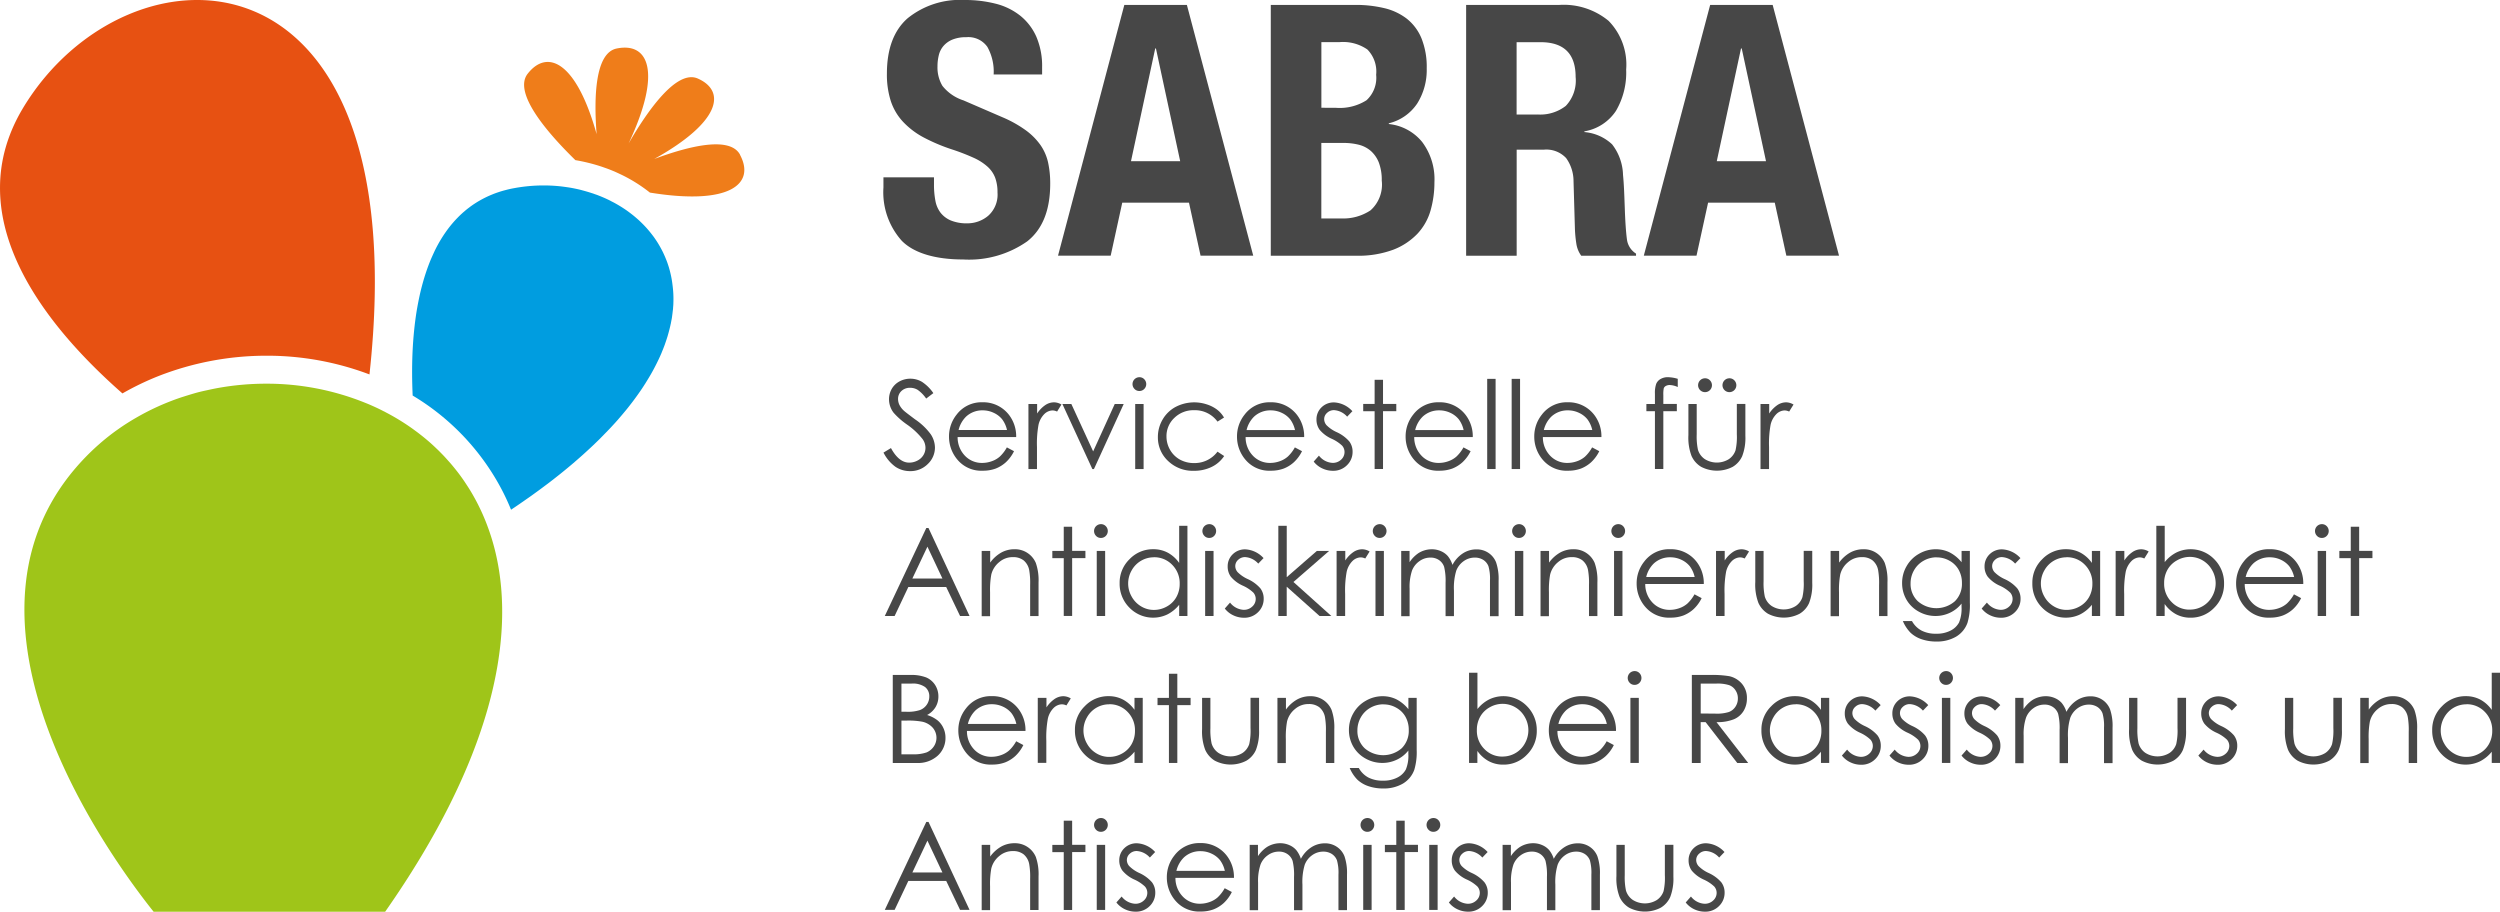 <svg height="94.456" viewBox="0 0 259 94.456" width="259" xmlns="http://www.w3.org/2000/svg"><g fill="#474747" transform="translate(91.524)"><path d="m5.237 19.136a8.7 8.7 0 0 0 .145 1.655 2.874 2.874 0 0 0 .544 1.256 2.659 2.659 0 0 0 1.071.8 4.294 4.294 0 0 0 1.69.29 3.34 3.34 0 0 0 2.164-.781 2.936 2.936 0 0 0 .966-2.419 4.328 4.328 0 0 0 -.237-1.51 2.955 2.955 0 0 0 -.781-1.146 5.553 5.553 0 0 0 -1.436-.926 21.976 21.976 0 0 0 -2.2-.856 18.665 18.665 0 0 1 -3.02-1.273 8.181 8.181 0 0 1 -2.128-1.626 5.81 5.81 0 0 1 -1.256-2.143 9.005 9.005 0 0 1 -.4-2.818q0-3.859 2.147-5.746a8.625 8.625 0 0 1 5.894-1.893 12.783 12.783 0 0 1 3.22.382 6.728 6.728 0 0 1 2.546 1.238 5.8 5.8 0 0 1 1.673 2.18 7.7 7.7 0 0 1 .6 3.183v.729h-5.021a5.234 5.234 0 0 0 -.654-2.858 2.407 2.407 0 0 0 -2.182-1 3.668 3.668 0 0 0 -1.453.255 2.445 2.445 0 0 0 -.926.672 2.292 2.292 0 0 0 -.474.966 4.807 4.807 0 0 0 -.129 1.128 3.729 3.729 0 0 0 .509 2.019 4.567 4.567 0 0 0 2.184 1.506l4.039 1.747a12.318 12.318 0 0 1 2.436 1.365 6.7 6.7 0 0 1 1.51 1.528 5.118 5.118 0 0 1 .781 1.8 10.113 10.113 0 0 1 .219 2.182q0 4.109-2.384 5.984a10.482 10.482 0 0 1 -6.638 1.875c-2.836 0-5.075-.641-6.348-1.927a7.532 7.532 0 0 1 -1.908-5.528v-1.054h5.237z"/><path d="m54.55 1.16 6.875 25.98h-5.457l-1.2-5.492h-6.913l-1.2 5.492h-5.455l6.87-25.98h6.475zm-.694 16.19-2.511-11.677h-.075l-2.51 11.677h5.092z" transform="translate(-23.113 -.651)"/><path d="m100.181 1.16a12.606 12.606 0 0 1 2.963.329 6.138 6.138 0 0 1 2.349 1.093 5.05 5.05 0 0 1 1.528 2.037 7.934 7.934 0 0 1 .544 3.13 6.506 6.506 0 0 1 -.983 3.622 4.923 4.923 0 0 1 -2.946 2.055v.074a5.137 5.137 0 0 1 3.455 1.857 6.439 6.439 0 0 1 1.273 4.184 10.546 10.546 0 0 1 -.4 2.911 5.886 5.886 0 0 1 -1.364 2.418 6.869 6.869 0 0 1 -2.511 1.655 10.374 10.374 0 0 1 -3.837.619h-8.842v-25.984h8.767zm-2.037 10.659a5.179 5.179 0 0 0 3.183-.781 3.153 3.153 0 0 0 1-2.638 3.264 3.264 0 0 0 -.909-2.621 4.426 4.426 0 0 0 -2.875-.764h-1.891v6.8zm.544 11.462a5.1 5.1 0 0 0 3.055-.838 3.57 3.57 0 0 0 1.163-3.091 5.026 5.026 0 0 0 -.307-1.875 3.147 3.147 0 0 0 -.838-1.2 3.041 3.041 0 0 0 -1.256-.637 6.535 6.535 0 0 0 -1.6-.18h-2.258v7.823h2.037z" transform="translate(-51.281 -.651)"/><path d="m147.181 1.16a7.3 7.3 0 0 1 5.092 1.655 6.483 6.483 0 0 1 1.817 5.04 7.84 7.84 0 0 1 -1.054 4.276 4.894 4.894 0 0 1 -3.275 2.129v.075a4.762 4.762 0 0 1 2.875 1.273 5.4 5.4 0 0 1 1.128 3.165c.048.487.083 1.014.11 1.585s.048 1.207.075 1.91q.072 2.074.219 3.165a2.04 2.04 0 0 0 .944 1.493v.22h-5.676a2.819 2.819 0 0 1 -.509-1.256 13.121 13.121 0 0 1 -.145-1.475l-.145-4.983a4.1 4.1 0 0 0 -.764-2.4 2.8 2.8 0 0 0 -2.327-.874h-2.8v10.986h-5.236v-25.984h9.68zm-2.256 11.352a4.3 4.3 0 0 0 2.911-.891 3.808 3.808 0 0 0 1.018-3q0-3.6-3.639-3.6h-2.476v7.494h2.182z" transform="translate(-77.143 -.651)"/><path d="m192.79 1.16 6.875 25.98h-5.457l-1.2-5.492h-6.908l-1.2 5.492h-5.46l6.875-25.98zm-.69 16.19-2.515-11.677h-.075l-2.51 11.677h5.092z" transform="translate(-100.666 -.651)"/></g><path d="m134.952 21.336c-1.047-1.963-5.286-.907-8.894.434 6.839-3.806 7.486-7.008 4.519-8.33-2.195-.979-5.2 3.309-7.177 6.724 3.487-7.413 2.079-10.524-1.244-9.835-2.214.463-2.368 4.982-2.069 8.87-2.088-7.5-5.084-8.875-7.138-6.265-1.543 1.963 2 6.087 4.939 8.957a18.145 18.145 0 0 1 2.556.622c.154.048.3.1.453.154.323.111.641.232.955.367.014 0 .034.014.053.019.169.077.338.15.506.232.106.048.212.1.318.15a15.887 15.887 0 0 1 2.879 1.818c8.286 1.346 10.949-.9 9.333-3.916z" fill="#ef7d1a" transform="translate(-58.278 -5.3)"/><path d="m98.77 73.424q-.434-1.071-.969-2.093a24.78 24.78 0 0 0 -9.222-9.731c-.01-.193-.014-.386-.024-.584-.048-1.389-.048-2.86.034-4.36.024-.424.053-.854.092-1.278.058-.651.13-1.3.222-1.949s.207-1.283.338-1.91a24.17 24.17 0 0 1 .651-2.474c.193-.593.405-1.172.651-1.736.1-.222.2-.444.3-.661a13.937 13.937 0 0 1 1.49-2.436c.217-.28.444-.55.68-.805.082-.087.164-.174.246-.256.121-.125.241-.241.371-.362.092-.082.183-.169.28-.246q.253-.224.521-.42c.145-.116.3-.222.453-.328.2-.13.4-.26.613-.381a10.555 10.555 0 0 1 1.326-.646c.236-.1.477-.183.723-.265s.5-.15.757-.217.526-.125.8-.174a16.813 16.813 0 0 1 3.043-.28c.449 0 .892.019 1.331.053.217.019.434.039.651.068s.434.058.646.092c.285.043.559.1.834.159.14.029.28.063.42.1.371.1.733.2 1.09.318.116.034.227.072.338.116.135.043.27.092.4.145.386.15.767.318 1.138.5.048.024.092.048.14.077.135.068.27.135.4.207q.543.3 1.042.637c.169.111.333.232.492.352s.318.241.473.371.3.256.453.391c.145.135.289.275.429.415s.275.285.405.429c.26.294.506.6.743.921q.174.246.333.492a11.452 11.452 0 0 1 .584 1.037 11.853 11.853 0 0 1 .468 1.1 10.568 10.568 0 0 1 .342 1.172 10 10 0 0 1 .2 1.148 10.785 10.785 0 0 1 .091 1.868c0 .154-.014.314-.029.473 0 .106-.014.212-.029.323s-.024.217-.039.328-.029.217-.043.328-.034.222-.058.333-.034.2-.058.3a.193.193 0 0 1 -.014.072c-.092.434-.207.878-.342 1.331-.072.232-.15.468-.232.7-.039.121-.082.236-.13.357s-.087.236-.14.357-.092.236-.145.357c-.068.159-.14.314-.212.473-.039.087-.082.174-.125.26-.116.246-.241.492-.371.738-.217.415-.458.839-.723 1.264-.121.2-.251.41-.386.617s-.294.449-.453.67c-.111.164-.227.323-.347.487-.232.323-.478.646-.738.974-.154.2-.318.4-.482.593-.217.265-.449.531-.68.8-.178.2-.357.4-.545.6-.212.236-.439.468-.666.7s-.463.477-.7.714c-.275.27-.559.545-.849.815s-.6.555-.907.83-.627.55-.95.83q-1.223 1.042-2.614 2.1c-.28.207-.56.42-.849.632s-.584.424-.883.641c-.4.28-.805.564-1.225.854-.275.188-.559.381-.849.574" fill="#009de0" transform="translate(-45.827 -20.621)"/><path d="m38.278 38.794a29.938 29.938 0 0 0 -10.712-1.939 30.657 30.657 0 0 0 -11.108 2.093 28.872 28.872 0 0 0 -3.772 1.814c-8.431-7.403-16.986-18.516-10.269-29.619 10.77-17.802 40.872-18.068 35.861 27.651z" fill="#e75112" transform="translate(-.001 -.003)"/><path d="m42.614 137.12h-23.981c-4.828-6.053-23.132-31.293-6.622-47.533.309-.3.617-.593.941-.873.477-.424.974-.825 1.481-1.206.169-.125.342-.251.516-.371.342-.246.695-.478 1.047-.7.579-.362 1.167-.7 1.77-1.018a25.551 25.551 0 0 1 2.724-1.229c.391-.15.781-.289 1.177-.415s.8-.251 1.2-.367.81-.212 1.215-.3.815-.178 1.225-.251a28.2 28.2 0 0 1 4.973-.444 27.2 27.2 0 0 1 10.346 2.011c.27.106.535.222.8.342.342.154.685.318 1.018.492a2 2 0 0 1 .227.116l.275.145a23.318 23.318 0 0 1 2.412 1.49c.13.092.26.188.391.285.174.125.347.256.516.391.3.231.593.473.878.719s.559.5.834.767c.135.125.27.26.405.4.2.2.4.41.588.622s.386.424.569.646c.246.294.487.593.719.9s.458.627.67.95.429.651.627.989c.1.169.2.342.294.516q.289.514.55 1.056c.285.584.545 1.187.781 1.814a22.779 22.779 0 0 1 .878 2.865c2.137 9.043-.463 21.511-11.441 37.192z" fill="#9fc519" transform="translate(-2.718 -42.663)"/><g fill="#474747"><path d="m.947 78 .773-.468c.543 1 1.174 1.509 1.888 1.509a1.831 1.831 0 0 0 .862-.216 1.534 1.534 0 0 0 .617-.572 1.464 1.464 0 0 0 .208-.766 1.552 1.552 0 0 0 -.312-.9 7.444 7.444 0 0 0 -1.561-1.464 7.8 7.8 0 0 1 -1.422-1.245 2.294 2.294 0 0 1 -.483-1.4 2.168 2.168 0 0 1 .283-1.078 2.061 2.061 0 0 1 .8-.773 2.33 2.33 0 0 1 1.122-.282 2.356 2.356 0 0 1 1.2.32 4.256 4.256 0 0 1 1.189 1.174l-.743.565a3.585 3.585 0 0 0 -.877-.9 1.48 1.48 0 0 0 -.788-.216 1.247 1.247 0 0 0 -.9.334 1.106 1.106 0 0 0 -.349.825 1.429 1.429 0 0 0 .126.58 2.1 2.1 0 0 0 .453.61c.119.119.513.416 1.174.914a6.53 6.53 0 0 1 1.631 1.549 2.538 2.538 0 0 1 .439 1.368 2.344 2.344 0 0 1 -.751 1.724 2.512 2.512 0 0 1 -1.829.728 2.7 2.7 0 0 1 -1.509-.446 4.078 4.078 0 0 1 -1.248-1.485z" transform="translate(90.584 -31.112)"/><path d="m16.086 78.313.728.387a3.887 3.887 0 0 1 -.833 1.137 3.447 3.447 0 0 1 -1.063.662 3.756 3.756 0 0 1 -1.331.223 3.213 3.213 0 0 1 -2.579-1.078 3.669 3.669 0 0 1 -.928-2.444 3.6 3.6 0 0 1 .788-2.289 3.224 3.224 0 0 1 2.676-1.279 3.358 3.358 0 0 1 2.75 1.308 3.628 3.628 0 0 1 .743 2.3h-6.065a2.739 2.739 0 0 0 .751 1.925 2.408 2.408 0 0 0 1.791.751 2.915 2.915 0 0 0 1-.178 2.482 2.482 0 0 0 .825-.476 3.829 3.829 0 0 0 .736-.959zm0-1.814a2.891 2.891 0 0 0 -.505-1.108 2.438 2.438 0 0 0 -.877-.669 2.651 2.651 0 0 0 -1.145-.253 2.459 2.459 0 0 0 -1.7.639 2.874 2.874 0 0 0 -.788 1.4h5.025z" transform="translate(88.238 -31.957)"/><path d="m21.165 73.811h.885v.989a3.143 3.143 0 0 1 .84-.87 1.64 1.64 0 0 1 .914-.29 1.532 1.532 0 0 1 .766.23l-.453.728a1.14 1.14 0 0 0 -.461-.119 1.272 1.272 0 0 0 -.84.357 2.284 2.284 0 0 0 -.617 1.107 10.768 10.768 0 0 0 -.164 2.327v2.282h-.885v-6.741z" transform="translate(85.396 -31.959)"/><path d="m25.887 73.87h.922l2.26 4.913 2.237-4.913h.929l-3.085 6.742h-.164l-3.106-6.742z" transform="translate(84.182 -32.018)"/><path d="m36.366 70.14a.679.679 0 0 1 .505.208.718.718 0 0 1 0 1.011.679.679 0 0 1 -.505.208.662.662 0 0 1 -.5-.208.714.714 0 0 1 .5-1.219zm-.431 2.773h.87v6.742h-.87z" transform="translate(81.672 -31.061)"/><path d="m46.058 75.208-.691.431a2.882 2.882 0 0 0 -2.431-1.182 2.821 2.821 0 0 0 -2.044.8 2.577 2.577 0 0 0 -.81 1.925 2.755 2.755 0 0 0 .372 1.383 2.679 2.679 0 0 0 1.026 1.011 3.007 3.007 0 0 0 1.464.357 2.955 2.955 0 0 0 2.423-1.182l.691.453a3.26 3.26 0 0 1 -1.3 1.13 4.14 4.14 0 0 1 -1.858.4 3.687 3.687 0 0 1 -2.654-1.018 3.321 3.321 0 0 1 -1.055-2.475 3.561 3.561 0 0 1 .491-1.821 3.418 3.418 0 0 1 1.353-1.308 4.164 4.164 0 0 1 3.219-.26 3.6 3.6 0 0 1 1.056.535 2.791 2.791 0 0 1 .736.84z" transform="translate(80.766 -31.959)"/><path d="m56.226 78.313.728.387a3.887 3.887 0 0 1 -.833 1.137 3.447 3.447 0 0 1 -1.063.662 3.756 3.756 0 0 1 -1.331.223 3.213 3.213 0 0 1 -2.579-1.078 3.669 3.669 0 0 1 -.928-2.444 3.6 3.6 0 0 1 .788-2.289 3.224 3.224 0 0 1 2.676-1.279 3.358 3.358 0 0 1 2.75 1.308 3.629 3.629 0 0 1 .743 2.3h-6.065a2.739 2.739 0 0 0 .751 1.925 2.408 2.408 0 0 0 1.791.751 2.915 2.915 0 0 0 1-.178 2.482 2.482 0 0 0 .825-.476 3.829 3.829 0 0 0 .736-.959zm0-1.814a2.89 2.89 0 0 0 -.505-1.108 2.438 2.438 0 0 0 -.877-.669 2.651 2.651 0 0 0 -1.144-.252 2.459 2.459 0 0 0 -1.7.639 2.874 2.874 0 0 0 -.788 1.4h5.025z" transform="translate(77.934 -31.957)"/><path d="m64.929 74.552-.557.58a1.981 1.981 0 0 0 -1.36-.676 1.023 1.023 0 0 0 -.721.282.865.865 0 0 0 -.3.654.964.964 0 0 0 .245.624 3.546 3.546 0 0 0 1.041.714 3.834 3.834 0 0 1 1.316.966 1.746 1.746 0 0 1 .342 1.063 1.9 1.9 0 0 1 -.58 1.4 1.984 1.984 0 0 1 -1.457.58 2.546 2.546 0 0 1 -1.115-.253 2.394 2.394 0 0 1 -.877-.7l.543-.617a1.911 1.911 0 0 0 1.412.751 1.248 1.248 0 0 0 .885-.334 1.05 1.05 0 0 0 .354-.786 1 1 0 0 0 -.245-.662 3.9 3.9 0 0 0 -1.093-.721 3.445 3.445 0 0 1 -1.241-.929 1.773 1.773 0 0 1 -.327-1.048 1.715 1.715 0 0 1 .528-1.279 1.8 1.8 0 0 1 1.323-.505 2.738 2.738 0 0 1 1.873.914z" transform="translate(75.193 -31.965)"/><path d="m68.992 70.5h.87v2.5h1.375v.751h-1.375v5.991h-.87v-5.986h-1.182v-.756h1.182z" transform="translate(73.419 -31.153)"/><path d="m79.726 78.313.728.387a3.887 3.887 0 0 1 -.833 1.137 3.447 3.447 0 0 1 -1.063.662 3.756 3.756 0 0 1 -1.331.223 3.213 3.213 0 0 1 -2.579-1.078 3.669 3.669 0 0 1 -.928-2.444 3.6 3.6 0 0 1 .788-2.289 3.224 3.224 0 0 1 2.676-1.279 3.358 3.358 0 0 1 2.75 1.308 3.629 3.629 0 0 1 .743 2.3h-6.065a2.739 2.739 0 0 0 .751 1.925 2.408 2.408 0 0 0 1.791.751 2.915 2.915 0 0 0 1-.178 2.482 2.482 0 0 0 .825-.476 3.83 3.83 0 0 0 .736-.959zm0-1.814a2.891 2.891 0 0 0 -.505-1.108 2.438 2.438 0 0 0 -.877-.669 2.651 2.651 0 0 0 -1.144-.252 2.459 2.459 0 0 0 -1.7.639 2.874 2.874 0 0 0 -.788 1.4h5.025z" transform="translate(71.902 -31.957)"/><path d="m85.09 70.37h.87v9.343h-.87z" transform="translate(68.984 -31.12)"/><path d="m88.5 70.37h.87v9.343h-.87z" transform="translate(68.108 -31.12)"/><path d="m97.656 78.313.728.387a3.887 3.887 0 0 1 -.833 1.137 3.447 3.447 0 0 1 -1.063.662 3.756 3.756 0 0 1 -1.331.223 3.213 3.213 0 0 1 -2.579-1.078 3.669 3.669 0 0 1 -.928-2.444 3.6 3.6 0 0 1 .788-2.289 3.224 3.224 0 0 1 2.676-1.279 3.358 3.358 0 0 1 2.75 1.308 3.629 3.629 0 0 1 .743 2.3h-6.065a2.739 2.739 0 0 0 .751 1.925 2.407 2.407 0 0 0 1.791.751 2.915 2.915 0 0 0 1-.178 2.482 2.482 0 0 0 .825-.476 3.83 3.83 0 0 0 .736-.959zm0-1.814a2.891 2.891 0 0 0 -.505-1.108 2.438 2.438 0 0 0 -.877-.669 2.651 2.651 0 0 0 -1.145-.253 2.459 2.459 0 0 0 -1.7.639 2.874 2.874 0 0 0 -.788 1.4h5.025z" transform="translate(67.3 -31.957)"/><path d="m110.528 70.311v.847a2.2 2.2 0 0 0 -.818-.208.813.813 0 0 0 -.424.1.448.448 0 0 0 -.208.238 3.168 3.168 0 0 0 -.045.706v.914h1.4v.751h-1.4v5.991h-.87v-5.987h-.885v-.751h.885v-1.055a2.844 2.844 0 0 1 .134-1.033 1.045 1.045 0 0 1 .453-.5 1.489 1.489 0 0 1 .773-.186 3.82 3.82 0 0 1 1.011.171z" transform="translate(63.288 -31.061)"/><path d="m113.12 72.951h.87v3.149a6.727 6.727 0 0 0 .126 1.583 1.8 1.8 0 0 0 .714.981 2.359 2.359 0 0 0 2.483.007 1.792 1.792 0 0 0 .7-.922 6.34 6.34 0 0 0 .134-1.658v-3.147h.885v3.308a5.286 5.286 0 0 1 -.327 2.1 2.45 2.45 0 0 1 -.981 1.108 3.547 3.547 0 0 1 -3.278 0 2.529 2.529 0 0 1 -.989-1.115 5.34 5.34 0 0 1 -.327-2.156v-3.245zm1.732-2.661a.679.679 0 0 1 .505.208.718.718 0 1 1 -.505-.208zm2.527 0a.679.679 0 0 1 .505.208.718.718 0 1 1 -.505-.208z" transform="translate(61.789 -31.099)"/><path d="m123.2 73.811h.885v.989a3.144 3.144 0 0 1 .84-.87 1.64 1.64 0 0 1 .914-.29 1.532 1.532 0 0 1 .766.23l-.453.728a1.14 1.14 0 0 0 -.461-.119 1.272 1.272 0 0 0 -.84.357 2.284 2.284 0 0 0 -.617 1.107 10.768 10.768 0 0 0 -.164 2.327v2.282h-.885v-6.741z" transform="translate(59.204 -31.959)"/><path d="m5.657 91.16 4.252 9.113h-.982l-1.435-3h-3.924l-1.42 3h-1.018l4.3-9.113zm-.111 1.933-1.561 3.3h3.115z" transform="translate(90.535 -36.457)"/><path d="m14.647 94.291h.87v1.209a3.673 3.673 0 0 1 1.152-1.041 2.816 2.816 0 0 1 1.375-.342 2.339 2.339 0 0 1 2.2 1.42 5.451 5.451 0 0 1 .282 2.029v3.471h-.87v-3.215a7.721 7.721 0 0 0 -.1-1.554 1.726 1.726 0 0 0 -.58-1 1.748 1.748 0 0 0 -1.115-.334 2.13 2.13 0 0 0 -1.412.52 2.391 2.391 0 0 0 -.818 1.286 8.97 8.97 0 0 0 -.126 1.836v2.475h-.87v-6.745z" transform="translate(87.067 -37.216)"/><path d="m25.662 90.98h.87v2.5h1.375v.751h-1.375v5.991h-.87v-5.986h-1.182v-.751h1.182z" transform="translate(84.542 -36.41)"/><path d="m31.006 90.62a.679.679 0 0 1 .505.208.718.718 0 0 1 0 1.011.679.679 0 0 1 -.505.208.662.662 0 0 1 -.5-.208.714.714 0 0 1 .5-1.219zm-.431 2.773h.87v6.742h-.87z" transform="translate(83.048 -36.318)"/><path d="m40.884 90.85v9.343h-.855v-1.16a3.76 3.76 0 0 1 -1.226 1 3.42 3.42 0 0 1 -3.932-.706 3.471 3.471 0 0 1 -1.011-2.527 3.371 3.371 0 0 1 1.026-2.49 3.33 3.33 0 0 1 2.46-1.033 3.154 3.154 0 0 1 1.5.357 3.459 3.459 0 0 1 1.182 1.063v-3.847zm-3.464 3.263a2.622 2.622 0 0 0 -2.312 1.353 2.722 2.722 0 0 0 0 2.721 2.673 2.673 0 0 0 .982 1.013 2.517 2.517 0 0 0 1.323.364 2.7 2.7 0 0 0 1.345-.357 2.522 2.522 0 0 0 .981-.974 2.764 2.764 0 0 0 .342-1.383 2.679 2.679 0 0 0 -.773-1.955 2.564 2.564 0 0 0 -1.9-.788z" transform="translate(82.134 -36.377)"/><path d="m46.106 90.62a.679.679 0 0 1 .505.208.718.718 0 0 1 0 1.011.679.679 0 0 1 -.505.208.662.662 0 0 1 -.5-.208.714.714 0 0 1 .5-1.219zm-.424 2.773h.87v6.742h-.87z" transform="translate(79.172 -36.318)"/><path d="m52.539 95.032-.557.58a1.981 1.981 0 0 0 -1.36-.676 1.023 1.023 0 0 0 -.721.282.865.865 0 0 0 -.3.654.964.964 0 0 0 .245.624 3.546 3.546 0 0 0 1.041.714 3.833 3.833 0 0 1 1.316.966 1.746 1.746 0 0 1 .342 1.063 1.9 1.9 0 0 1 -.58 1.4 1.984 1.984 0 0 1 -1.457.58 2.547 2.547 0 0 1 -1.115-.253 2.394 2.394 0 0 1 -.877-.7l.543-.617a1.911 1.911 0 0 0 1.412.751 1.248 1.248 0 0 0 .885-.334 1.05 1.05 0 0 0 .364-.788 1 1 0 0 0 -.245-.662 3.9 3.9 0 0 0 -1.093-.721 3.445 3.445 0 0 1 -1.241-.929 1.773 1.773 0 0 1 -.327-1.048 1.715 1.715 0 0 1 .528-1.278 1.8 1.8 0 0 1 1.323-.505 2.738 2.738 0 0 1 1.873.914z" transform="translate(78.373 -37.221)"/><path d="m55.98 90.85h.87v5.322l3.122-2.721h1.271l-3.7 3.219 3.925 3.523h-1.221l-3.4-3.033v3.033h-.87z" transform="translate(76.456 -36.377)"/><path d="m64.115 94.291h.885v.989a3.144 3.144 0 0 1 .84-.87 1.64 1.64 0 0 1 .914-.29 1.532 1.532 0 0 1 .766.23l-.453.728a1.14 1.14 0 0 0 -.461-.119 1.272 1.272 0 0 0 -.84.357 2.284 2.284 0 0 0 -.617 1.108 10.765 10.765 0 0 0 -.164 2.327v2.282h-.885v-6.742z" transform="translate(74.372 -37.216)"/><path d="m69.856 90.62a.679.679 0 0 1 .505.208.718.718 0 0 1 0 1.011.679.679 0 0 1 -.505.208.662.662 0 0 1 -.5-.208.714.714 0 0 1 .5-1.219zm-.431 2.773h.87v6.742h-.87z" transform="translate(73.075 -36.318)"/><path d="m73.1 94.291h.87v1.167a3.4 3.4 0 0 1 .929-.944 2.606 2.606 0 0 1 1.383-.394 2.312 2.312 0 0 1 .929.193 1.986 1.986 0 0 1 .721.513 2.754 2.754 0 0 1 .483.914 3.18 3.18 0 0 1 1.085-1.2 2.57 2.57 0 0 1 1.4-.409 2.167 2.167 0 0 1 1.234.357 2.1 2.1 0 0 1 .8.989 5.318 5.318 0 0 1 .26 1.9v3.679h-.894v-3.688a4.727 4.727 0 0 0 -.156-1.487 1.376 1.376 0 0 0 -.528-.654 1.605 1.605 0 0 0 -.892-.245 1.954 1.954 0 0 0 -1.152.372 2.156 2.156 0 0 0 -.766.989 6.184 6.184 0 0 0 -.238 2.066v2.639h-.868v-3.448a6.158 6.158 0 0 0 -.149-1.658 1.379 1.379 0 0 0 -.528-.7 1.51 1.51 0 0 0 -.9-.26 1.907 1.907 0 0 0 -1.123.364 2.13 2.13 0 0 0 -.773.974 5.342 5.342 0 0 0 -.253 1.881v2.854h-.87v-6.742z" transform="translate(72.061 -37.216)"/><path d="m89.276 90.62a.679.679 0 0 1 .505.208.718.718 0 0 1 0 1.011.679.679 0 0 1 -.505.208.662.662 0 0 1 -.5-.208.714.714 0 0 1 .5-1.219zm-.424 2.773h.87v6.742h-.87z" transform="translate(68.091 -36.318)"/><path d="m92.537 94.291h.87v1.209a3.673 3.673 0 0 1 1.152-1.041 2.816 2.816 0 0 1 1.375-.342 2.339 2.339 0 0 1 2.2 1.42 5.451 5.451 0 0 1 .282 2.029v3.471h-.87v-3.215a7.718 7.718 0 0 0 -.1-1.554 1.726 1.726 0 0 0 -.58-1 1.748 1.748 0 0 0 -1.115-.334 2.13 2.13 0 0 0 -1.412.52 2.391 2.391 0 0 0 -.818 1.286 8.969 8.969 0 0 0 -.126 1.836v2.475h-.87v-6.745z" transform="translate(67.074 -37.216)"/><path d="m103.106 90.62a.679.679 0 0 1 .505.208.718.718 0 0 1 0 1.011.679.679 0 0 1 -.505.208.663.663 0 0 1 -.5-.208.714.714 0 0 1 .5-1.219zm-.431 2.773h.87v6.742h-.87z" transform="translate(64.541 -36.318)"/><path d="m111.926 98.793.728.387a3.887 3.887 0 0 1 -.833 1.137 3.447 3.447 0 0 1 -1.063.662 3.756 3.756 0 0 1 -1.331.223 3.213 3.213 0 0 1 -2.579-1.078 3.669 3.669 0 0 1 -.929-2.445 3.6 3.6 0 0 1 .788-2.289 3.224 3.224 0 0 1 2.676-1.279 3.358 3.358 0 0 1 2.75 1.308 3.628 3.628 0 0 1 .743 2.3h-6.065a2.739 2.739 0 0 0 .751 1.925 2.408 2.408 0 0 0 1.791.751 2.915 2.915 0 0 0 1-.178 2.481 2.481 0 0 0 .825-.476 3.829 3.829 0 0 0 .736-.959zm0-1.814a2.89 2.89 0 0 0 -.505-1.108 2.438 2.438 0 0 0 -.877-.669 2.651 2.651 0 0 0 -1.145-.253 2.459 2.459 0 0 0 -1.7.639 2.874 2.874 0 0 0 -.788 1.4h5.025z" transform="translate(63.637 -37.214)"/><path d="m117 94.291h.885v.989a3.143 3.143 0 0 1 .84-.87 1.64 1.64 0 0 1 .914-.29 1.532 1.532 0 0 1 .766.23l-.453.728a1.14 1.14 0 0 0 -.461-.119 1.272 1.272 0 0 0 -.84.357 2.284 2.284 0 0 0 -.617 1.108 10.767 10.767 0 0 0 -.164 2.327v2.282h-.885v-6.742z" transform="translate(60.795 -37.216)"/><path d="m122.44 94.347h.87v3.144a6.727 6.727 0 0 0 .126 1.583 1.8 1.8 0 0 0 .714.981 2.359 2.359 0 0 0 2.483.007 1.792 1.792 0 0 0 .7-.922 6.339 6.339 0 0 0 .134-1.658v-3.142h.885v3.308a5.286 5.286 0 0 1 -.327 2.1 2.451 2.451 0 0 1 -.981 1.108 3.547 3.547 0 0 1 -3.278 0 2.529 2.529 0 0 1 -.989-1.115 5.34 5.34 0 0 1 -.327-2.156v-3.245z" transform="translate(59.397 -37.273)"/><path d="m132.967 94.291h.87v1.209a3.672 3.672 0 0 1 1.152-1.041 2.816 2.816 0 0 1 1.375-.342 2.339 2.339 0 0 1 2.2 1.42 5.451 5.451 0 0 1 .282 2.029v3.471h-.87v-3.215a7.719 7.719 0 0 0 -.1-1.554 1.726 1.726 0 0 0 -.58-1 1.748 1.748 0 0 0 -1.115-.334 2.13 2.13 0 0 0 -1.412.52 2.391 2.391 0 0 0 -.818 1.286 8.971 8.971 0 0 0 -.126 1.836v2.475h-.87v-6.745z" transform="translate(56.696 -37.216)"/><path d="m149.065 94.291h.87v5.374a6.4 6.4 0 0 1 -.245 2.074 2.746 2.746 0 0 1 -1.182 1.435 3.9 3.9 0 0 1 -2.029.505 4.648 4.648 0 0 1 -1.561-.245 3.12 3.12 0 0 1 -1.122-.662 3.89 3.89 0 0 1 -.8-1.212h.944a2.449 2.449 0 0 0 1 .989 3.171 3.171 0 0 0 1.509.32 3.107 3.107 0 0 0 1.494-.327 2.011 2.011 0 0 0 .87-.833 3.737 3.737 0 0 0 .26-1.613v-.349a3.3 3.3 0 0 1 -1.2.951 3.464 3.464 0 0 1 -1.5.334 3.528 3.528 0 0 1 -1.747-.461 3.272 3.272 0 0 1 -1.264-1.241 3.4 3.4 0 0 1 -.446-1.717 3.439 3.439 0 0 1 .468-1.747 3.372 3.372 0 0 1 1.286-1.279 3.445 3.445 0 0 1 1.732-.468 3.244 3.244 0 0 1 1.412.312 3.857 3.857 0 0 1 1.264 1.033v-1.173zm-2.557.662a2.722 2.722 0 0 0 -1.368.357 2.578 2.578 0 0 0 -.989.989 2.7 2.7 0 0 0 -.357 1.36 2.454 2.454 0 0 0 .743 1.836 2.919 2.919 0 0 0 3.85.007 2.537 2.537 0 0 0 .728-1.888 2.753 2.753 0 0 0 -.335-1.36 2.421 2.421 0 0 0 -.951-.944 2.647 2.647 0 0 0 -1.323-.349z" transform="translate(54.142 -37.216)"/><path d="m158.029 95.032-.557.58a1.981 1.981 0 0 0 -1.36-.676 1.023 1.023 0 0 0 -.721.282.865.865 0 0 0 -.3.654.964.964 0 0 0 .245.624 3.546 3.546 0 0 0 1.041.714 3.833 3.833 0 0 1 1.316.966 1.746 1.746 0 0 1 .342 1.063 1.9 1.9 0 0 1 -.58 1.4 1.983 1.983 0 0 1 -1.457.58 2.547 2.547 0 0 1 -1.115-.253 2.394 2.394 0 0 1 -.877-.7l.543-.617a1.911 1.911 0 0 0 1.412.751 1.248 1.248 0 0 0 .885-.334 1.05 1.05 0 0 0 .364-.788 1 1 0 0 0 -.245-.662 3.9 3.9 0 0 0 -1.093-.721 3.444 3.444 0 0 1 -1.241-.929 1.772 1.772 0 0 1 -.327-1.048 1.715 1.715 0 0 1 .528-1.278 1.8 1.8 0 0 1 1.323-.505 2.738 2.738 0 0 1 1.873.914z" transform="translate(51.295 -37.221)"/><path d="m168.094 94.288v6.742h-.855v-1.16a3.76 3.76 0 0 1 -1.226 1 3.42 3.42 0 0 1 -3.932-.706 3.471 3.471 0 0 1 -1.011-2.527 3.371 3.371 0 0 1 1.026-2.49 3.33 3.33 0 0 1 2.46-1.033 3.154 3.154 0 0 1 1.5.357 3.458 3.458 0 0 1 1.182 1.063v-1.246h.855zm-3.464.662a2.622 2.622 0 0 0 -2.312 1.353 2.722 2.722 0 0 0 0 2.721 2.672 2.672 0 0 0 .981 1.011 2.517 2.517 0 0 0 1.323.364 2.7 2.7 0 0 0 1.345-.357 2.522 2.522 0 0 0 .981-.974 2.764 2.764 0 0 0 .342-1.383 2.679 2.679 0 0 0 -.773-1.955 2.564 2.564 0 0 0 -1.9-.788z" transform="translate(49.481 -37.214)"/><path d="m172.695 94.291h.885v.989a3.142 3.142 0 0 1 .84-.87 1.64 1.64 0 0 1 .914-.29 1.532 1.532 0 0 1 .766.23l-.453.728a1.139 1.139 0 0 0 -.461-.119 1.272 1.272 0 0 0 -.84.357 2.284 2.284 0 0 0 -.617 1.108 10.767 10.767 0 0 0 -.164 2.327v2.282h-.885v-6.742z" transform="translate(46.501 -37.216)"/><path d="m178.347 100.193v-9.343h.87v3.761a3.745 3.745 0 0 1 1.219-1 3.4 3.4 0 0 1 3.917.706 3.465 3.465 0 0 1 1.011 2.52 3.422 3.422 0 0 1 -1.018 2.5 3.331 3.331 0 0 1 -2.46 1.033 3.124 3.124 0 0 1 -1.494-.357 3.459 3.459 0 0 1 -1.182-1.063v1.241h-.87zm3.471-.662a2.614 2.614 0 0 0 1.338-.357 2.581 2.581 0 0 0 .974-1 2.785 2.785 0 0 0 .364-1.36 2.734 2.734 0 0 0 -.364-1.368 2.673 2.673 0 0 0 -.981-1.011 2.581 2.581 0 0 0 -1.316-.364 2.7 2.7 0 0 0 -1.353.364 2.522 2.522 0 0 0 -.981.974 2.764 2.764 0 0 0 -.342 1.383 2.65 2.65 0 0 0 .773 1.955 2.536 2.536 0 0 0 1.9.788z" transform="translate(45.048 -36.377)"/><path d="m195.476 98.793.728.387a3.885 3.885 0 0 1 -.832 1.137 3.446 3.446 0 0 1 -1.063.662 3.757 3.757 0 0 1 -1.331.223 3.213 3.213 0 0 1 -2.579-1.078 3.669 3.669 0 0 1 -.929-2.445 3.6 3.6 0 0 1 .788-2.289 3.224 3.224 0 0 1 2.676-1.279 3.358 3.358 0 0 1 2.75 1.308 3.628 3.628 0 0 1 .743 2.3h-6.065a2.739 2.739 0 0 0 .751 1.925 2.408 2.408 0 0 0 1.791.751 2.916 2.916 0 0 0 1-.178 2.482 2.482 0 0 0 .825-.476 3.83 3.83 0 0 0 .736-.959zm0-1.814a2.891 2.891 0 0 0 -.505-1.108 2.438 2.438 0 0 0 -.877-.669 2.651 2.651 0 0 0 -1.145-.253 2.459 2.459 0 0 0 -1.7.639 2.874 2.874 0 0 0 -.788 1.4h5.025z" transform="translate(42.191 -37.214)"/><path d="m201.176 90.62a.679.679 0 0 1 .505.208.718.718 0 0 1 0 1.011.679.679 0 0 1 -.505.208.662.662 0 0 1 -.5-.208.714.714 0 0 1 .5-1.219zm-.431 2.773h.87v6.742h-.87z" transform="translate(39.367 -36.318)"/><path d="m205.042 90.98h.87v2.5h1.375v.751h-1.375v5.991h-.87v-5.986h-1.182v-.751h1.182z" transform="translate(38.497 -36.41)"/><path d="m2.247 111.64h1.8a4.257 4.257 0 0 1 1.665.26 2.065 2.065 0 0 1 .922.788 2.186 2.186 0 0 1 .334 1.182 2.115 2.115 0 0 1 -.3 1.108 2.238 2.238 0 0 1 -.87.81 3.384 3.384 0 0 1 1.093.565 2.234 2.234 0 0 1 .595.788 2.359 2.359 0 0 1 .216 1 2.465 2.465 0 0 1 -.802 1.859 3.015 3.015 0 0 1 -2.156.758h-2.504v-9.113zm.892.892v2.921h.52a4.041 4.041 0 0 0 1.4-.178 1.506 1.506 0 0 0 .706-.557 1.482 1.482 0 0 0 .26-.847 1.2 1.2 0 0 0 -.439-.981 2.2 2.2 0 0 0 -1.4-.357h-1.054zm0 3.835v3.494h1.13a4.139 4.139 0 0 0 1.464-.193 1.723 1.723 0 0 0 .751-.61 1.6 1.6 0 0 0 -.111-1.962 2.039 2.039 0 0 0 -1.093-.617 7.968 7.968 0 0 0 -1.62-.112h-.513z" transform="translate(90.25 -41.714)"/><path d="m17.386 119.273.728.386a3.887 3.887 0 0 1 -.833 1.137 3.447 3.447 0 0 1 -1.063.662 3.757 3.757 0 0 1 -1.331.223 3.213 3.213 0 0 1 -2.579-1.078 3.669 3.669 0 0 1 -.929-2.445 3.6 3.6 0 0 1 .788-2.289 3.224 3.224 0 0 1 2.676-1.278 3.358 3.358 0 0 1 2.75 1.308 3.629 3.629 0 0 1 .743 2.3h-6.064a2.739 2.739 0 0 0 .751 1.925 2.408 2.408 0 0 0 1.791.751 2.915 2.915 0 0 0 1-.178 2.482 2.482 0 0 0 .825-.476 3.829 3.829 0 0 0 .736-.959zm0-1.814a2.891 2.891 0 0 0 -.505-1.108 2.438 2.438 0 0 0 -.877-.669 2.651 2.651 0 0 0 -1.145-.253 2.459 2.459 0 0 0 -1.7.639 2.874 2.874 0 0 0 -.788 1.4h5.025z" transform="translate(87.904 -42.471)"/><path d="m22.465 114.771h.885v.989a3.143 3.143 0 0 1 .84-.87 1.64 1.64 0 0 1 .914-.29 1.532 1.532 0 0 1 .766.23l-.453.728a1.14 1.14 0 0 0 -.461-.119 1.272 1.272 0 0 0 -.84.357 2.284 2.284 0 0 0 -.616 1.104 10.767 10.767 0 0 0 -.164 2.327v2.282h-.886v-6.742z" transform="translate(85.063 -42.473)"/><path d="m34.654 114.768v6.742h-.854v-1.16a3.761 3.761 0 0 1 -1.226 1 3.421 3.421 0 0 1 -3.932-.706 3.471 3.471 0 0 1 -1.011-2.527 3.371 3.371 0 0 1 1.026-2.49 3.33 3.33 0 0 1 2.46-1.033 3.154 3.154 0 0 1 1.5.357 3.459 3.459 0 0 1 1.183 1.059v-1.241zm-3.464.669a2.622 2.622 0 0 0 -2.312 1.353 2.722 2.722 0 0 0 0 2.721 2.673 2.673 0 0 0 .981 1.011 2.517 2.517 0 0 0 1.323.364 2.7 2.7 0 0 0 1.345-.357 2.522 2.522 0 0 0 .981-.974 2.764 2.764 0 0 0 .342-1.383 2.679 2.679 0 0 0 -.773-1.955 2.564 2.564 0 0 0 -1.9-.788z" transform="translate(83.733 -42.471)"/><path d="m40.322 111.47h.87v2.5h1.375v.751h-1.375v5.991h-.87v-5.991h-1.182v-.751h1.182z" transform="translate(80.779 -41.67)"/><path d="m45.34 114.827h.87v3.144a6.727 6.727 0 0 0 .126 1.583 1.8 1.8 0 0 0 .714.981 2.359 2.359 0 0 0 2.483.007 1.792 1.792 0 0 0 .7-.922 6.339 6.339 0 0 0 .134-1.658v-3.142h.885v3.308a5.285 5.285 0 0 1 -.327 2.1 2.451 2.451 0 0 1 -.981 1.108 3.547 3.547 0 0 1 -3.278 0 2.528 2.528 0 0 1 -.989-1.115 5.34 5.34 0 0 1 -.327-2.156v-3.245z" transform="translate(79.187 -42.53)"/><path d="m55.867 114.771h.87v1.212a3.672 3.672 0 0 1 1.152-1.041 2.816 2.816 0 0 1 1.375-.342 2.339 2.339 0 0 1 2.2 1.42 5.451 5.451 0 0 1 .282 2.029v3.471h-.87v-3.22a7.721 7.721 0 0 0 -.1-1.554 1.726 1.726 0 0 0 -.58-1 1.748 1.748 0 0 0 -1.115-.334 2.13 2.13 0 0 0 -1.412.52 2.391 2.391 0 0 0 -.818 1.286 8.971 8.971 0 0 0 -.126 1.836v2.475h-.87v-6.742z" transform="translate(76.487 -42.473)"/><path d="m71.965 114.771h.87v5.374a6.4 6.4 0 0 1 -.245 2.074 2.747 2.747 0 0 1 -1.182 1.435 3.9 3.9 0 0 1 -2.029.505 4.649 4.649 0 0 1 -1.561-.245 3.12 3.12 0 0 1 -1.122-.662 3.89 3.89 0 0 1 -.8-1.212h.944a2.45 2.45 0 0 0 1 .989 3.172 3.172 0 0 0 1.509.32 3.107 3.107 0 0 0 1.494-.327 2.011 2.011 0 0 0 .87-.832 3.738 3.738 0 0 0 .26-1.613v-.349a3.3 3.3 0 0 1 -1.2.951 3.464 3.464 0 0 1 -1.5.334 3.527 3.527 0 0 1 -1.747-.461 3.272 3.272 0 0 1 -1.264-1.241 3.4 3.4 0 0 1 -.446-1.717 3.439 3.439 0 0 1 .468-1.747 3.372 3.372 0 0 1 1.286-1.278 3.445 3.445 0 0 1 1.73-.469 3.244 3.244 0 0 1 1.412.312 3.857 3.857 0 0 1 1.264 1.033v-1.174zm-2.557.669a2.722 2.722 0 0 0 -1.368.357 2.578 2.578 0 0 0 -.989.989 2.7 2.7 0 0 0 -.357 1.36 2.454 2.454 0 0 0 .743 1.836 2.919 2.919 0 0 0 3.85.007 2.537 2.537 0 0 0 .728-1.888 2.753 2.753 0 0 0 -.334-1.36 2.421 2.421 0 0 0 -.951-.944 2.647 2.647 0 0 0 -1.323-.349z" transform="translate(73.933 -42.473)"/><path d="m82.557 120.673v-9.343h.87v3.761a3.745 3.745 0 0 1 1.219-1 3.4 3.4 0 0 1 3.917.706 3.5 3.5 0 0 1 1.011 2.52 3.421 3.421 0 0 1 -1.018 2.5 3.319 3.319 0 0 1 -2.46 1.033 3.124 3.124 0 0 1 -1.494-.357 3.459 3.459 0 0 1 -1.182-1.063v1.241h-.87zm3.471-.662a2.614 2.614 0 0 0 1.338-.357 2.581 2.581 0 0 0 .974-1 2.784 2.784 0 0 0 .364-1.36 2.733 2.733 0 0 0 -.364-1.368 2.672 2.672 0 0 0 -.981-1.011 2.58 2.58 0 0 0 -1.316-.364 2.7 2.7 0 0 0 -1.353.364 2.522 2.522 0 0 0 -.981.974 2.764 2.764 0 0 0 -.342 1.383 2.65 2.65 0 0 0 .773 1.955 2.536 2.536 0 0 0 1.9.788z" transform="translate(69.636 -41.634)"/><path d="m99.686 119.273.728.386a3.887 3.887 0 0 1 -.833 1.137 3.447 3.447 0 0 1 -1.063.662 3.756 3.756 0 0 1 -1.33.223 3.213 3.213 0 0 1 -2.579-1.078 3.669 3.669 0 0 1 -.929-2.445 3.6 3.6 0 0 1 .788-2.289 3.224 3.224 0 0 1 2.676-1.278 3.358 3.358 0 0 1 2.75 1.308 3.629 3.629 0 0 1 .743 2.3h-6.065a2.739 2.739 0 0 0 .751 1.925 2.408 2.408 0 0 0 1.791.751 2.915 2.915 0 0 0 1-.178 2.482 2.482 0 0 0 .825-.476 3.83 3.83 0 0 0 .736-.959zm0-1.814a2.891 2.891 0 0 0 -.505-1.108 2.438 2.438 0 0 0 -.877-.669 2.651 2.651 0 0 0 -1.145-.253 2.459 2.459 0 0 0 -1.7.639 2.874 2.874 0 0 0 -.788 1.4h5.025z" transform="translate(66.779 -42.471)"/><path d="m105.386 111.1a.679.679 0 0 1 .505.208.718.718 0 0 1 0 1.011.679.679 0 0 1 -.505.208.663.663 0 0 1 -.5-.208.714.714 0 0 1 .5-1.219zm-.431 2.773h.87v6.742h-.87z" transform="translate(63.955 -41.575)"/><path d="m113.617 111.64h1.814a11.091 11.091 0 0 1 2.059.126 2.406 2.406 0 0 1 1.323.8 2.252 2.252 0 0 1 .505 1.5 2.458 2.458 0 0 1 -.349 1.308 2.146 2.146 0 0 1 -1 .855 4.633 4.633 0 0 1 -1.8.3l3.278 4.229h-1.13l-3.278-4.229h-.513v4.229h-.914v-9.118zm.914.892v3.1l1.568.015a4.059 4.059 0 0 0 1.353-.171 1.406 1.406 0 0 0 .684-.557 1.534 1.534 0 0 0 .245-.855 1.461 1.461 0 0 0 -.245-.832 1.317 1.317 0 0 0 -.654-.535 4.012 4.012 0 0 0 -1.338-.164h-1.606z" transform="translate(61.663 -41.714)"/><path d="m130.334 114.768v6.742h-.855v-1.16a3.76 3.76 0 0 1 -1.226 1 3.421 3.421 0 0 1 -3.932-.706 3.471 3.471 0 0 1 -1.011-2.527 3.371 3.371 0 0 1 1.026-2.49 3.33 3.33 0 0 1 2.46-1.033 3.154 3.154 0 0 1 1.5.357 3.459 3.459 0 0 1 1.182 1.063v-1.241zm-3.471.669a2.622 2.622 0 0 0 -2.312 1.353 2.722 2.722 0 0 0 0 2.721 2.673 2.673 0 0 0 .981 1.011 2.517 2.517 0 0 0 1.323.364 2.7 2.7 0 0 0 1.345-.357 2.522 2.522 0 0 0 .981-.974 2.764 2.764 0 0 0 .342-1.383 2.679 2.679 0 0 0 -.773-1.955 2.564 2.564 0 0 0 -1.9-.788z" transform="translate(59.173 -42.471)"/><path d="m138.549 115.522-.558.58a1.981 1.981 0 0 0 -1.36-.676 1.023 1.023 0 0 0 -.721.282.865.865 0 0 0 -.3.654.964.964 0 0 0 .245.624 3.546 3.546 0 0 0 1.041.714 3.834 3.834 0 0 1 1.316.966 1.746 1.746 0 0 1 .342 1.063 1.9 1.9 0 0 1 -.58 1.4 1.983 1.983 0 0 1 -1.457.58 2.546 2.546 0 0 1 -1.115-.253 2.393 2.393 0 0 1 -.877-.7l.543-.617a1.911 1.911 0 0 0 1.412.751 1.248 1.248 0 0 0 .885-.334 1.05 1.05 0 0 0 .364-.788 1 1 0 0 0 -.245-.662 3.9 3.9 0 0 0 -1.093-.721 3.444 3.444 0 0 1 -1.241-.929 1.773 1.773 0 0 1 -.327-1.048 1.715 1.715 0 0 1 .528-1.279 1.8 1.8 0 0 1 1.323-.505 2.738 2.738 0 0 1 1.873.914z" transform="translate(56.296 -42.481)"/><path d="m145.179 115.522-.557.58a1.981 1.981 0 0 0 -1.36-.676 1.023 1.023 0 0 0 -.721.282.865.865 0 0 0 -.3.654.964.964 0 0 0 .245.624 3.546 3.546 0 0 0 1.041.714 3.833 3.833 0 0 1 1.316.966 1.746 1.746 0 0 1 .342 1.063 1.9 1.9 0 0 1 -.58 1.4 1.983 1.983 0 0 1 -1.457.58 2.546 2.546 0 0 1 -1.115-.253 2.393 2.393 0 0 1 -.877-.7l.543-.617a1.911 1.911 0 0 0 1.412.751 1.248 1.248 0 0 0 .885-.334 1.05 1.05 0 0 0 .364-.788 1 1 0 0 0 -.245-.662 3.9 3.9 0 0 0 -1.093-.721 3.445 3.445 0 0 1 -1.241-.929 1.773 1.773 0 0 1 -.327-1.048 1.715 1.715 0 0 1 .528-1.279 1.8 1.8 0 0 1 1.323-.505 2.738 2.738 0 0 1 1.873.914z" transform="translate(54.594 -42.481)"/><path d="m148.8 111.1a.679.679 0 0 1 .505.208.718.718 0 0 1 0 1.011.679.679 0 0 1 -.505.208.663.663 0 0 1 -.5-.208.714.714 0 0 1 .5-1.219zm-.431 2.773h.87v6.742h-.87z" transform="translate(52.813 -41.575)"/><path d="m155.219 115.522-.557.58a1.981 1.981 0 0 0 -1.36-.676 1.023 1.023 0 0 0 -.721.282.865.865 0 0 0 -.3.654.964.964 0 0 0 .245.624 3.546 3.546 0 0 0 1.041.714 3.835 3.835 0 0 1 1.316.966 1.746 1.746 0 0 1 .342 1.063 1.9 1.9 0 0 1 -.58 1.4 1.983 1.983 0 0 1 -1.457.58 2.546 2.546 0 0 1 -1.115-.253 2.393 2.393 0 0 1 -.877-.7l.543-.617a1.911 1.911 0 0 0 1.412.751 1.248 1.248 0 0 0 .885-.334 1.05 1.05 0 0 0 .364-.788 1 1 0 0 0 -.245-.662 3.9 3.9 0 0 0 -1.093-.721 3.444 3.444 0 0 1 -1.241-.929 1.772 1.772 0 0 1 -.327-1.048 1.716 1.716 0 0 1 .528-1.279 1.8 1.8 0 0 1 1.323-.505 2.738 2.738 0 0 1 1.873.914z" transform="translate(52.017 -42.481)"/><path d="m158.67 114.771h.87v1.167a3.4 3.4 0 0 1 .929-.944 2.605 2.605 0 0 1 1.383-.394 2.311 2.311 0 0 1 .929.193 1.986 1.986 0 0 1 .721.513 2.755 2.755 0 0 1 .483.914 3.179 3.179 0 0 1 1.085-1.2 2.57 2.57 0 0 1 1.4-.409 2.167 2.167 0 0 1 1.234.357 2.1 2.1 0 0 1 .8.989 5.318 5.318 0 0 1 .26 1.9v3.679h-.885v-3.679a4.728 4.728 0 0 0 -.156-1.487 1.376 1.376 0 0 0 -.528-.654 1.605 1.605 0 0 0 -.892-.245 1.954 1.954 0 0 0 -1.152.372 2.156 2.156 0 0 0 -.766.989 6.184 6.184 0 0 0 -.238 2.066v2.639h-.87v-3.449a6.159 6.159 0 0 0 -.149-1.658 1.379 1.379 0 0 0 -.528-.7 1.51 1.51 0 0 0 -.9-.26 1.908 1.908 0 0 0 -1.122.364 2.131 2.131 0 0 0 -.773.974 5.342 5.342 0 0 0 -.253 1.881v2.854h-.87v-6.742z" transform="translate(50.097 -42.473)"/><path d="m174.54 114.827h.87v3.144a6.725 6.725 0 0 0 .126 1.583 1.8 1.8 0 0 0 .714.981 2.359 2.359 0 0 0 2.483.007 1.792 1.792 0 0 0 .7-.922 6.34 6.34 0 0 0 .134-1.658v-3.142h.885v3.308a5.285 5.285 0 0 1 -.327 2.1 2.45 2.45 0 0 1 -.981 1.108 3.547 3.547 0 0 1 -3.278 0 2.529 2.529 0 0 1 -.989-1.115 5.339 5.339 0 0 1 -.327-2.156v-3.245z" transform="translate(46.023 -42.53)"/><path d="m188.229 115.522-.557.58a1.981 1.981 0 0 0 -1.36-.676 1.023 1.023 0 0 0 -.721.282.865.865 0 0 0 -.3.654.964.964 0 0 0 .245.624 3.545 3.545 0 0 0 1.041.714 3.833 3.833 0 0 1 1.316.966 1.746 1.746 0 0 1 .342 1.063 1.9 1.9 0 0 1 -.58 1.4 1.983 1.983 0 0 1 -1.457.58 2.546 2.546 0 0 1 -1.115-.253 2.393 2.393 0 0 1 -.877-.7l.543-.617a1.911 1.911 0 0 0 1.412.751 1.248 1.248 0 0 0 .885-.334 1.05 1.05 0 0 0 .364-.788 1 1 0 0 0 -.245-.662 3.9 3.9 0 0 0 -1.093-.721 3.444 3.444 0 0 1 -1.241-.929 1.773 1.773 0 0 1 -.327-1.048 1.716 1.716 0 0 1 .528-1.279 1.8 1.8 0 0 1 1.323-.505 2.738 2.738 0 0 1 1.873.914z" transform="translate(43.544 -42.481)"/><path d="m196.26 114.827h.87v3.144a6.726 6.726 0 0 0 .126 1.583 1.8 1.8 0 0 0 .714.981 2.359 2.359 0 0 0 2.483.007 1.792 1.792 0 0 0 .7-.922 6.34 6.34 0 0 0 .134-1.658v-3.142h.885v3.308a5.285 5.285 0 0 1 -.327 2.1 2.45 2.45 0 0 1 -.981 1.108 3.547 3.547 0 0 1 -3.278 0 2.529 2.529 0 0 1 -.989-1.115 5.34 5.34 0 0 1 -.327-2.156v-3.245z" transform="translate(40.448 -42.53)"/><path d="m206.787 114.771h.87v1.212a3.672 3.672 0 0 1 1.152-1.041 2.816 2.816 0 0 1 1.375-.342 2.339 2.339 0 0 1 2.2 1.42 5.452 5.452 0 0 1 .282 2.029v3.471h-.87v-3.22a7.723 7.723 0 0 0 -.1-1.554 1.726 1.726 0 0 0 -.58-1 1.748 1.748 0 0 0 -1.115-.334 2.13 2.13 0 0 0 -1.412.52 2.391 2.391 0 0 0 -.818 1.286 8.968 8.968 0 0 0 -.126 1.836v2.475h-.87v-6.742z" transform="translate(37.748 -42.473)"/><path d="m223.824 111.33v9.343h-.855v-1.16a3.76 3.76 0 0 1 -1.226 1 3.42 3.42 0 0 1 -3.932-.706 3.47 3.47 0 0 1 -1.011-2.527 3.371 3.371 0 0 1 1.026-2.49 3.33 3.33 0 0 1 2.46-1.033 3.154 3.154 0 0 1 1.5.357 3.459 3.459 0 0 1 1.182 1.063v-3.847zm-3.464 3.27a2.622 2.622 0 0 0 -2.312 1.353 2.722 2.722 0 0 0 0 2.721 2.673 2.673 0 0 0 .981 1.011 2.517 2.517 0 0 0 1.323.364 2.7 2.7 0 0 0 1.345-.357 2.522 2.522 0 0 0 .981-.974 2.764 2.764 0 0 0 .342-1.383 2.679 2.679 0 0 0 -.773-1.955 2.564 2.564 0 0 0 -1.9-.788z" transform="translate(35.176 -41.634)"/><path d="m5.657 132.12 4.252 9.113h-.982l-1.435-3h-3.924l-1.42 3h-1.018l4.3-9.113zm-.111 1.94-1.561 3.3h3.115z" transform="translate(90.535 -46.97)"/><path d="m14.647 135.261h.87v1.212a3.672 3.672 0 0 1 1.152-1.041 2.816 2.816 0 0 1 1.375-.342 2.339 2.339 0 0 1 2.2 1.42 5.452 5.452 0 0 1 .282 2.029v3.471h-.87v-3.219a7.72 7.72 0 0 0 -.1-1.553 1.726 1.726 0 0 0 -.58-1 1.747 1.747 0 0 0 -1.115-.334 2.13 2.13 0 0 0 -1.412.52 2.391 2.391 0 0 0 -.818 1.286 8.971 8.971 0 0 0 -.126 1.836v2.475h-.87v-6.742z" transform="translate(87.067 -47.733)"/><path d="m25.662 131.95h.87v2.5h1.375v.751h-1.375v5.999h-.87v-5.991h-1.182v-.751h1.182z" transform="translate(84.542 -46.927)"/><path d="m31.006 131.58a.679.679 0 0 1 .505.208.718.718 0 0 1 0 1.011.679.679 0 0 1 -.505.208.662.662 0 0 1 -.5-.208.714.714 0 0 1 .5-1.219zm-.431 2.78h.87v6.74h-.87z" transform="translate(83.048 -46.832)"/><path d="m37.429 136-.557.58a1.981 1.981 0 0 0 -1.36-.676 1.023 1.023 0 0 0 -.721.282.865.865 0 0 0 -.3.654.964.964 0 0 0 .245.624 3.545 3.545 0 0 0 1.041.714 3.834 3.834 0 0 1 1.316.966 1.746 1.746 0 0 1 .342 1.063 1.9 1.9 0 0 1 -.58 1.4 1.984 1.984 0 0 1 -1.457.58 2.547 2.547 0 0 1 -1.115-.253 2.394 2.394 0 0 1 -.877-.7l.543-.617a1.911 1.911 0 0 0 1.412.751 1.248 1.248 0 0 0 .885-.335 1.05 1.05 0 0 0 .364-.788 1 1 0 0 0 -.245-.662 3.9 3.9 0 0 0 -1.093-.721 3.444 3.444 0 0 1 -1.241-.929 1.773 1.773 0 0 1 -.327-1.048 1.715 1.715 0 0 1 .528-1.278 1.8 1.8 0 0 1 1.323-.505 2.738 2.738 0 0 1 1.873.914z" transform="translate(82.252 -47.738)"/><path d="m46.446 139.753.728.387a3.886 3.886 0 0 1 -.833 1.137 3.444 3.444 0 0 1 -1.063.662 3.756 3.756 0 0 1 -1.331.223 3.213 3.213 0 0 1 -2.579-1.078 3.669 3.669 0 0 1 -.929-2.445 3.6 3.6 0 0 1 .788-2.289 3.224 3.224 0 0 1 2.673-1.28 3.358 3.358 0 0 1 2.75 1.308 3.629 3.629 0 0 1 .743 2.3h-6.061a2.739 2.739 0 0 0 .751 1.925 2.407 2.407 0 0 0 1.791.751 2.916 2.916 0 0 0 1-.178 2.482 2.482 0 0 0 .825-.476 3.83 3.83 0 0 0 .736-.959zm0-1.814a2.891 2.891 0 0 0 -.505-1.108 2.438 2.438 0 0 0 -.877-.669 2.651 2.651 0 0 0 -1.145-.253 2.459 2.459 0 0 0 -1.7.639 2.874 2.874 0 0 0 -.788 1.4h5.025z" transform="translate(80.445 -47.728)"/><path d="m51.97 135.261h.87v1.167a3.4 3.4 0 0 1 .929-.944 2.605 2.605 0 0 1 1.383-.394 2.312 2.312 0 0 1 .929.193 1.985 1.985 0 0 1 .721.513 2.754 2.754 0 0 1 .483.914 3.18 3.18 0 0 1 1.085-1.2 2.57 2.57 0 0 1 1.4-.409 2.167 2.167 0 0 1 1.234.357 2.1 2.1 0 0 1 .8.989 5.318 5.318 0 0 1 .26 1.9v3.679h-.885v-3.679a4.728 4.728 0 0 0 -.156-1.487 1.376 1.376 0 0 0 -.528-.654 1.605 1.605 0 0 0 -.892-.245 1.954 1.954 0 0 0 -1.152.372 2.156 2.156 0 0 0 -.766.989 6.184 6.184 0 0 0 -.238 2.066v2.639h-.87v-3.449a6.157 6.157 0 0 0 -.149-1.658 1.379 1.379 0 0 0 -.528-.7 1.509 1.509 0 0 0 -.9-.26 1.908 1.908 0 0 0 -1.122.364 2.131 2.131 0 0 0 -.773.974 5.341 5.341 0 0 0 -.253 1.881v2.854h-.87v-6.742z" transform="translate(77.485 -47.733)"/><path d="m68.146 131.58a.679.679 0 0 1 .505.208.718.718 0 0 1 0 1.011.679.679 0 0 1 -.505.208.663.663 0 0 1 -.5-.208.714.714 0 0 1 .5-1.219zm-.431 2.78h.87v6.74h-.87z" transform="translate(73.514 -46.832)"/><path d="m72.012 131.95h.87v2.5h1.375v.751h-1.375v5.999h-.87v-5.991h-1.182v-.751h1.182z" transform="translate(72.644 -46.927)"/><path d="m77.346 131.58a.679.679 0 0 1 .505.208.718.718 0 0 1 0 1.011.679.679 0 0 1 -.505.208.663.663 0 0 1 -.5-.208.714.714 0 0 1 .5-1.219zm-.431 2.78h.87v6.74h-.87z" transform="translate(71.153 -46.832)"/><path d="m83.769 136-.557.58a1.981 1.981 0 0 0 -1.36-.676 1.023 1.023 0 0 0 -.721.282.865.865 0 0 0 -.3.654.964.964 0 0 0 .245.624 3.546 3.546 0 0 0 1.041.714 3.833 3.833 0 0 1 1.316.966 1.746 1.746 0 0 1 .342 1.063 1.9 1.9 0 0 1 -.58 1.4 1.984 1.984 0 0 1 -1.457.58 2.547 2.547 0 0 1 -1.115-.253 2.394 2.394 0 0 1 -.877-.7l.543-.617a1.911 1.911 0 0 0 1.412.751 1.248 1.248 0 0 0 .885-.335 1.05 1.05 0 0 0 .364-.788 1 1 0 0 0 -.245-.662 3.9 3.9 0 0 0 -1.093-.721 3.444 3.444 0 0 1 -1.241-.929 1.772 1.772 0 0 1 -.327-1.048 1.715 1.715 0 0 1 .528-1.278 1.8 1.8 0 0 1 1.323-.505 2.738 2.738 0 0 1 1.873.914z" transform="translate(70.357 -47.738)"/><path d="m87.22 135.261h.87v1.167a3.4 3.4 0 0 1 .929-.944 2.605 2.605 0 0 1 1.383-.394 2.312 2.312 0 0 1 .929.193 1.985 1.985 0 0 1 .721.513 2.754 2.754 0 0 1 .483.914 3.18 3.18 0 0 1 1.085-1.2 2.57 2.57 0 0 1 1.4-.409 2.167 2.167 0 0 1 1.234.357 2.1 2.1 0 0 1 .8.989 5.318 5.318 0 0 1 .26 1.9v3.679h-.885v-3.679a4.727 4.727 0 0 0 -.156-1.487 1.376 1.376 0 0 0 -.528-.654 1.605 1.605 0 0 0 -.892-.245 1.954 1.954 0 0 0 -1.152.372 2.156 2.156 0 0 0 -.766.989 6.184 6.184 0 0 0 -.238 2.066v2.639h-.87v-3.449a6.157 6.157 0 0 0 -.149-1.658 1.379 1.379 0 0 0 -.528-.7 1.509 1.509 0 0 0 -.9-.26 1.908 1.908 0 0 0 -1.122.364 2.131 2.131 0 0 0 -.773.974 5.342 5.342 0 0 0 -.253 1.881v2.854h-.87v-6.742z" transform="translate(68.437 -47.733)"/><path d="m103.09 135.317h.87v3.144a6.727 6.727 0 0 0 .126 1.583 1.8 1.8 0 0 0 .714.981 2.359 2.359 0 0 0 2.483.007 1.792 1.792 0 0 0 .7-.922 6.339 6.339 0 0 0 .134-1.658v-3.142h.883v3.308a5.286 5.286 0 0 1 -.327 2.1 2.45 2.45 0 0 1 -.981 1.108 3.547 3.547 0 0 1 -3.278 0 2.528 2.528 0 0 1 -.989-1.115 5.34 5.34 0 0 1 -.327-2.156v-3.245z" transform="translate(64.363 -47.789)"/><path d="m116.779 136-.557.58a1.981 1.981 0 0 0 -1.36-.676 1.023 1.023 0 0 0 -.721.282.865.865 0 0 0 -.3.654.964.964 0 0 0 .245.624 3.545 3.545 0 0 0 1.041.714 3.834 3.834 0 0 1 1.316.966 1.746 1.746 0 0 1 .342 1.063 1.9 1.9 0 0 1 -.58 1.4 1.984 1.984 0 0 1 -1.457.58 2.547 2.547 0 0 1 -1.115-.253 2.393 2.393 0 0 1 -.877-.7l.543-.617a1.911 1.911 0 0 0 1.412.751 1.248 1.248 0 0 0 .885-.335 1.05 1.05 0 0 0 .364-.788 1 1 0 0 0 -.245-.662 3.9 3.9 0 0 0 -1.093-.721 3.444 3.444 0 0 1 -1.241-.929 1.773 1.773 0 0 1 -.327-1.048 1.715 1.715 0 0 1 .528-1.278 1.8 1.8 0 0 1 1.323-.505 2.738 2.738 0 0 1 1.873.914z" transform="translate(61.884 -47.738)"/></g></svg>